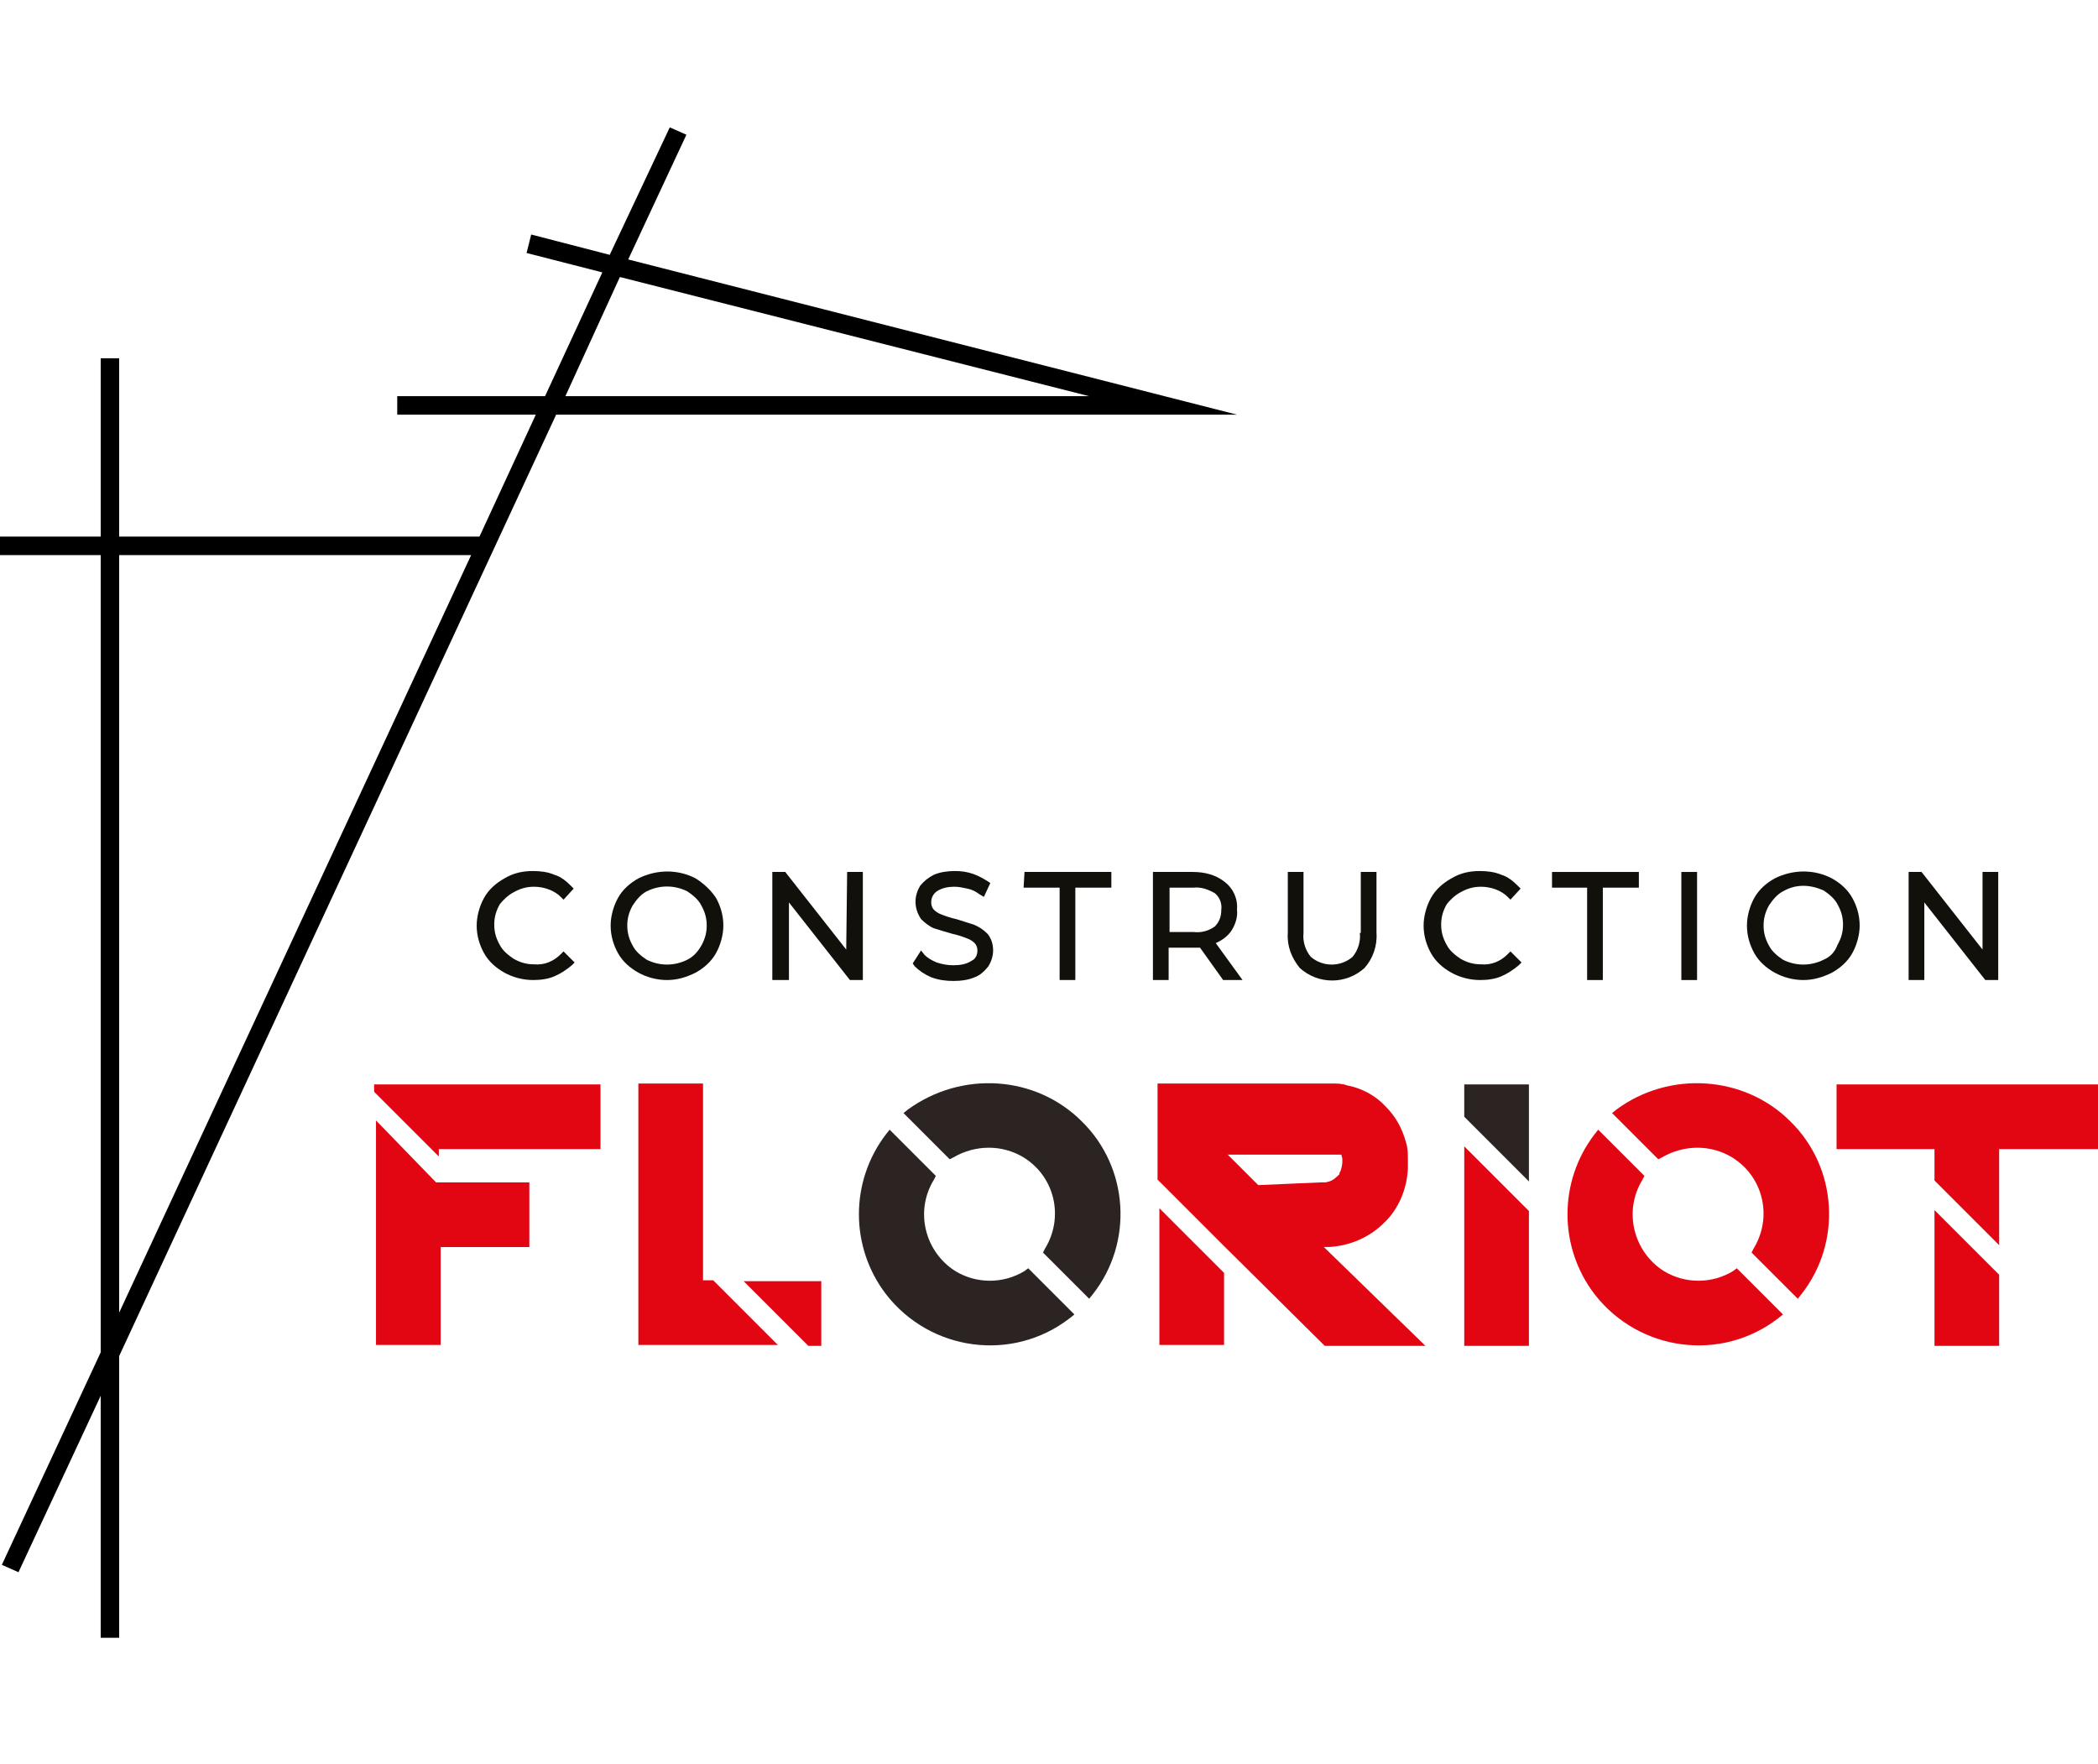 <svg xmlns="http://www.w3.org/2000/svg" xmlns:xlink="http://www.w3.org/1999/xlink" id="Calque_1" x="0px" y="0px" width="220" height="185" viewBox="0 0 227.1 163.4" style="enable-background:new 0 0 227.1 163.4;" xml:space="preserve"><style type="text/css">	.st0{fill:#12100B;}	.st1{fill:#E20613;}	.st2{fill:#2B2422;}</style><g>	<g>		<g id="Groupe_116">			<path id="Trac&#xE9;_412" class="st0" d="M55.6,82.8c0.7-0.4,1.4-0.6,2.2-0.6c1.1,0,2.2,0.4,2.9,1.1l0.3,0.3l1.1-1.2l-0.3-0.3    c-0.5-0.5-1.1-1-1.8-1.2c-0.7-0.3-1.5-0.4-2.3-0.4c-1.1,0-2.1,0.2-3.1,0.8c-0.9,0.5-1.7,1.2-2.2,2.1c-0.5,0.9-0.8,2-0.8,3    c0,1.1,0.3,2.1,0.8,3c0.5,0.9,1.3,1.6,2.2,2.1c0.9,0.5,2,0.8,3.1,0.8c0.8,0,1.6-0.1,2.3-0.4c0.7-0.3,1.3-0.7,1.9-1.2l0.3-0.3    l-1.2-1.2l-0.3,0.3c-0.8,0.8-1.8,1.2-2.9,1.1c-0.8,0-1.5-0.2-2.2-0.6c-0.6-0.4-1.2-0.9-1.5-1.5c-0.4-0.7-0.6-1.4-0.6-2.2    c0-0.8,0.2-1.5,0.6-2.2C54.4,83.7,55,83.1,55.6,82.8"></path>			<path id="Trac&#xE9;_413" class="st0" d="M75.3,81.3c-1.9-1-4.2-1-6.2,0c-0.9,0.5-1.7,1.2-2.2,2.1c-0.5,0.9-0.8,2-0.8,3    c0,1.1,0.3,2.1,0.8,3c0.5,0.9,1.3,1.6,2.2,2.1c0.9,0.5,2,0.8,3.1,0.8c1.1,0,2.1-0.3,3.1-0.8c0.9-0.5,1.7-1.2,2.2-2.1    c0.5-0.9,0.8-2,0.8-3c0-1.1-0.3-2.1-0.8-3C76.9,82.5,76.1,81.8,75.3,81.3 M74.4,90.1c-1.4,0.7-3,0.7-4.4,0    c-0.6-0.4-1.2-0.9-1.5-1.5c-0.4-0.7-0.6-1.4-0.6-2.2c0-0.8,0.2-1.5,0.6-2.2c0.4-0.6,0.9-1.2,1.5-1.5c1.4-0.7,3-0.7,4.4,0    c0.6,0.4,1.2,0.9,1.5,1.5c0.4,0.7,0.6,1.4,0.6,2.2c0,0.8-0.2,1.5-0.6,2.2C75.5,89.3,75,89.8,74.4,90.1L74.4,90.1z"></path>			<path id="Trac&#xE9;_414" class="st0" d="M91.6,89L85,80.6h-1.4v11.7h1.8v-8.4l6.6,8.4h1.4V80.6h-1.7L91.6,89z"></path>			<path id="Trac&#xE9;_415" class="st0" d="M105.4,86.3c-0.6-0.2-1.3-0.4-1.9-0.6c-0.5-0.1-1.1-0.3-1.6-0.5c-0.3-0.1-0.6-0.3-0.8-0.5    c-0.2-0.2-0.3-0.5-0.3-0.8c0-0.5,0.2-0.9,0.6-1.2c0.6-0.4,1.3-0.5,1.9-0.5c0.5,0,0.9,0.1,1.4,0.2c0.5,0.1,0.9,0.3,1.3,0.6    l0.5,0.3l0.7-1.5l-0.3-0.2c-0.5-0.3-1-0.6-1.6-0.8c-0.6-0.2-1.2-0.3-1.9-0.3c-0.8,0-1.6,0.1-2.3,0.4c-0.6,0.3-1.1,0.7-1.5,1.2    c-0.3,0.5-0.5,1.1-0.5,1.7c0,0.7,0.2,1.3,0.6,1.9c0.4,0.4,0.9,0.8,1.4,1c0.6,0.2,1.3,0.4,2,0.6c0.5,0.1,1.1,0.3,1.6,0.5    c0.3,0.1,0.6,0.3,0.8,0.5c0.2,0.2,0.3,0.5,0.3,0.8c0,0.5-0.2,0.9-0.6,1.1c-0.6,0.4-1.3,0.5-2,0.5c-0.6,0-1.2-0.1-1.8-0.3    c-0.5-0.2-1-0.5-1.3-0.8l-0.4-0.5l-0.9,1.4l0.2,0.3c0.5,0.5,1.1,0.9,1.8,1.2c0.8,0.3,1.6,0.4,2.4,0.4c0.8,0,1.6-0.1,2.3-0.4    c0.6-0.2,1.1-0.7,1.5-1.2c0.3-0.5,0.5-1.1,0.5-1.7c0-0.7-0.2-1.3-0.6-1.8C106.4,86.8,105.9,86.5,105.4,86.3"></path>			<path id="Trac&#xE9;_416" class="st0" d="M110.8,82.3h3.9v10h1.7v-10h3.9v-1.7h-9.4L110.8,82.3z"></path>			<path id="Trac&#xE9;_417" class="st0" d="M133.2,87.1c0.5-0.7,0.8-1.6,0.7-2.4c0.1-1.2-0.4-2.3-1.3-3c-1-0.8-2.2-1.1-3.5-1.1h-4.3    v11.7h1.7v-3.5h2.6c0.3,0,0.5,0,0.8,0l2.5,3.5h2.1l-2.9-4C132.3,88,132.8,87.6,133.2,87.1 M126.6,82.3h2.6    c0.8-0.1,1.6,0.2,2.3,0.6c0.5,0.4,0.8,1.1,0.7,1.8c0,0.7-0.2,1.3-0.7,1.8c-0.7,0.5-1.5,0.7-2.3,0.6h-2.6V82.3z"></path>			<path id="Trac&#xE9;_418" class="st0" d="M147.2,87.2c0.1,0.9-0.2,1.9-0.8,2.6c-1.3,1.1-3.2,1.1-4.5,0c-0.6-0.7-0.9-1.7-0.8-2.6v-6.6    h-1.7v6.6c-0.1,1.4,0.4,2.7,1.3,3.8c2,1.8,5,1.8,7,0c0.9-1,1.4-2.4,1.3-3.8v-6.6h-1.7V87.2z"></path>			<path id="Trac&#xE9;_419" class="st0" d="M158.1,82.8c0.7-0.4,1.4-0.6,2.2-0.6c1.1,0,2.2,0.4,2.9,1.1l0.3,0.3l1.1-1.2l-0.3-0.3    c-0.5-0.5-1.1-1-1.8-1.2c-0.7-0.3-1.5-0.4-2.3-0.4c-1.1,0-2.1,0.2-3.1,0.8c-0.9,0.5-1.7,1.2-2.2,2.1c-0.5,0.9-0.8,2-0.8,3    c0,1.1,0.3,2.1,0.8,3c0.5,0.9,1.3,1.6,2.2,2.1c0.9,0.5,2,0.8,3.1,0.8c0.8,0,1.6-0.1,2.3-0.4c0.7-0.3,1.3-0.7,1.9-1.2l0.3-0.3    l-1.2-1.2l-0.3,0.3c-0.8,0.8-1.8,1.2-2.9,1.1c-0.8,0-1.5-0.2-2.2-0.6c-0.6-0.4-1.2-0.9-1.5-1.5c-0.4-0.7-0.6-1.4-0.6-2.2    c0-0.8,0.2-1.5,0.6-2.2C156.9,83.7,157.5,83.1,158.1,82.8"></path>			<path id="Trac&#xE9;_420" class="st0" d="M168,82.3h3.8v10h1.7v-10h3.9v-1.7H168L168,82.3z"></path>			<rect id="Rectangle_71" x="182" y="80.6" class="st0" width="1.7" height="11.7"></rect>			<path id="Trac&#xE9;_421" class="st0" d="M198.3,81.3c-1.9-1-4.2-1-6.2,0c-0.9,0.5-1.7,1.2-2.2,2.1c-0.5,0.9-0.8,2-0.8,3    c0,1.1,0.3,2.1,0.8,3c0.5,0.9,1.3,1.6,2.2,2.1c0.9,0.5,2,0.8,3.1,0.8c1.1,0,2.1-0.3,3.1-0.8c0.9-0.5,1.7-1.2,2.2-2.1    c0.5-0.9,0.8-2,0.8-3c0-1.1-0.3-2.1-0.8-3C200,82.5,199.2,81.8,198.3,81.3 M197.4,90.1c-1.4,0.7-3,0.7-4.4,0    c-0.6-0.4-1.2-0.9-1.5-1.5c-0.4-0.7-0.6-1.4-0.6-2.2c0-0.8,0.2-1.5,0.6-2.2c0.4-0.6,0.9-1.2,1.5-1.5c0.7-0.4,1.4-0.6,2.2-0.6    c0.8,0,1.5,0.2,2.2,0.5c0.6,0.4,1.2,0.9,1.5,1.5c0.4,0.7,0.6,1.4,0.6,2.2c0,0.8-0.2,1.5-0.6,2.2    C198.6,89.3,198.1,89.8,197.4,90.1L197.4,90.1z"></path>			<path id="Trac&#xE9;_422" class="st0" d="M214.6,80.6V89l-6.6-8.4h-1.4v11.7h1.7v-8.4l6.6,8.4h1.4V80.6H214.6z"></path>			<path id="Trac&#xE9;_423" class="st1" d="M65,103.6v7H47.5v0.8l-7-7v-0.8H65z M47.2,114.2h10.1v7h-9.6v10.6h-7v-24.3L47.2,114.2z"></path>			<path id="Trac&#xE9;_424" class="st1" d="M77.4,125l6.8,6.8H69.1v-28.3h7v21.3h1.1L77.4,125z M88.9,124.9v7h-1.4l-7-7H88.9z"></path>			<path id="Trac&#xE9;_425" class="st1" d="M154.3,131.9h-10.9l-0.2-0.2l-10.9-10.8v0l-7-7v-10.4h18.9c0.5,0,1.1,0,1.6,0.2    c1.6,0.3,3.1,1.1,4.2,2.3c1.1,1.1,1.8,2.4,2.2,3.9c0.2,0.6,0.2,1.3,0.2,1.9c0,0.3,0,0.6,0,0.9c-0.1,2.2-1,4.4-2.6,5.9    c-1.6,1.6-3.8,2.5-6,2.6h-0.5L154.3,131.9z M125.5,117l7,7v7.8h-7L125.5,117z M143,114.2c0.2,0,0.3,0,0.5,0l0.4-0.1    c0.3-0.1,0.6-0.3,0.9-0.6l0.1-0.1l0.1-0.1c0,0,0-0.1,0-0.1c0-0.1,0.1-0.2,0.1-0.2c0.1-0.3,0.2-0.7,0.2-1v-0.2c0-0.1,0-0.2,0-0.2    c0-0.1-0.1-0.2-0.1-0.4h-12.3l3.3,3.3L143,114.2L143,114.2z"></path>			<path id="Trac&#xE9;_426" class="st1" d="M158.5,110.3l7,7v14.6h-7V110.3z"></path>			<path id="Trac&#xE9;_427" class="st1" d="M188,123.5l5,5l-0.5,0.4c-6.2,4.8-15.1,3.6-19.9-2.6c-3.9-5.1-3.9-12.2,0-17.3l0.4-0.5l5,5    l-0.2,0.4c-2.1,3.4-1,7.8,2.3,9.9c2.3,1.4,5.2,1.4,7.5,0L188,123.5z M193.8,107.6c5.1,5,5.6,13.1,1.2,18.7l-0.4,0.5l-5-5l0.2-0.4    c2.1-3.4,1.1-7.8-2.3-9.9c-2.3-1.4-5.2-1.4-7.6,0l-0.4,0.2l-5-5l0.5-0.4C180.7,102.1,188.8,102.6,193.8,107.6L193.8,107.6z"></path>			<path id="Trac&#xE9;_428" class="st1" d="M227.1,103.6v7h-10.7V121l-7-7v-3.4h-10.6v-7H227.1z M209.4,117.2l7,7v7.7h-7V117.2z"></path>			<path id="Trac&#xE9;_429" class="st2" d="M111.3,123.5l5,5l-0.5,0.4c-6.2,4.8-15.1,3.6-19.9-2.6c-3.9-5.1-3.9-12.2,0-17.3l0.4-0.5    l5,5l-0.2,0.4c-2.1,3.4-1,7.8,2.3,9.9c2.3,1.4,5.2,1.4,7.5,0L111.3,123.5z M117.1,107.6c5.1,5,5.6,13.1,1.2,18.7l-0.4,0.5l-5-5    l0.2-0.4c2.1-3.4,1.1-7.8-2.3-9.9c-2.3-1.4-5.2-1.4-7.6,0l-0.4,0.2l-5-5l0.5-0.4C104.1,102.1,112.1,102.6,117.1,107.6    L117.1,107.6z"></path>			<path id="Trac&#xE9;_430" class="st2" d="M165.5,103.6v10.5l-7-7v-3.5H165.5z"></path>		</g>	</g>	<path d="M60.2,31.1h73.7L68,14.3l6.3-13.5L72.5,0L66,13.8l-8.5-2.2L57,13.6l8.2,2.1l-6.2,13.4H43v2h15l-6.1,13.2h-39V25h-2v19.3H0  v2h10.9v86.3l-10.7,23l1.8,0.8l8.9-19.1v26.2h2V133L60.2,31.1z M67.1,16.2l50.8,12.9H61.2L67.1,16.2z M12.9,46.3H51l-38.1,82V46.3z  "></path></g></svg>
